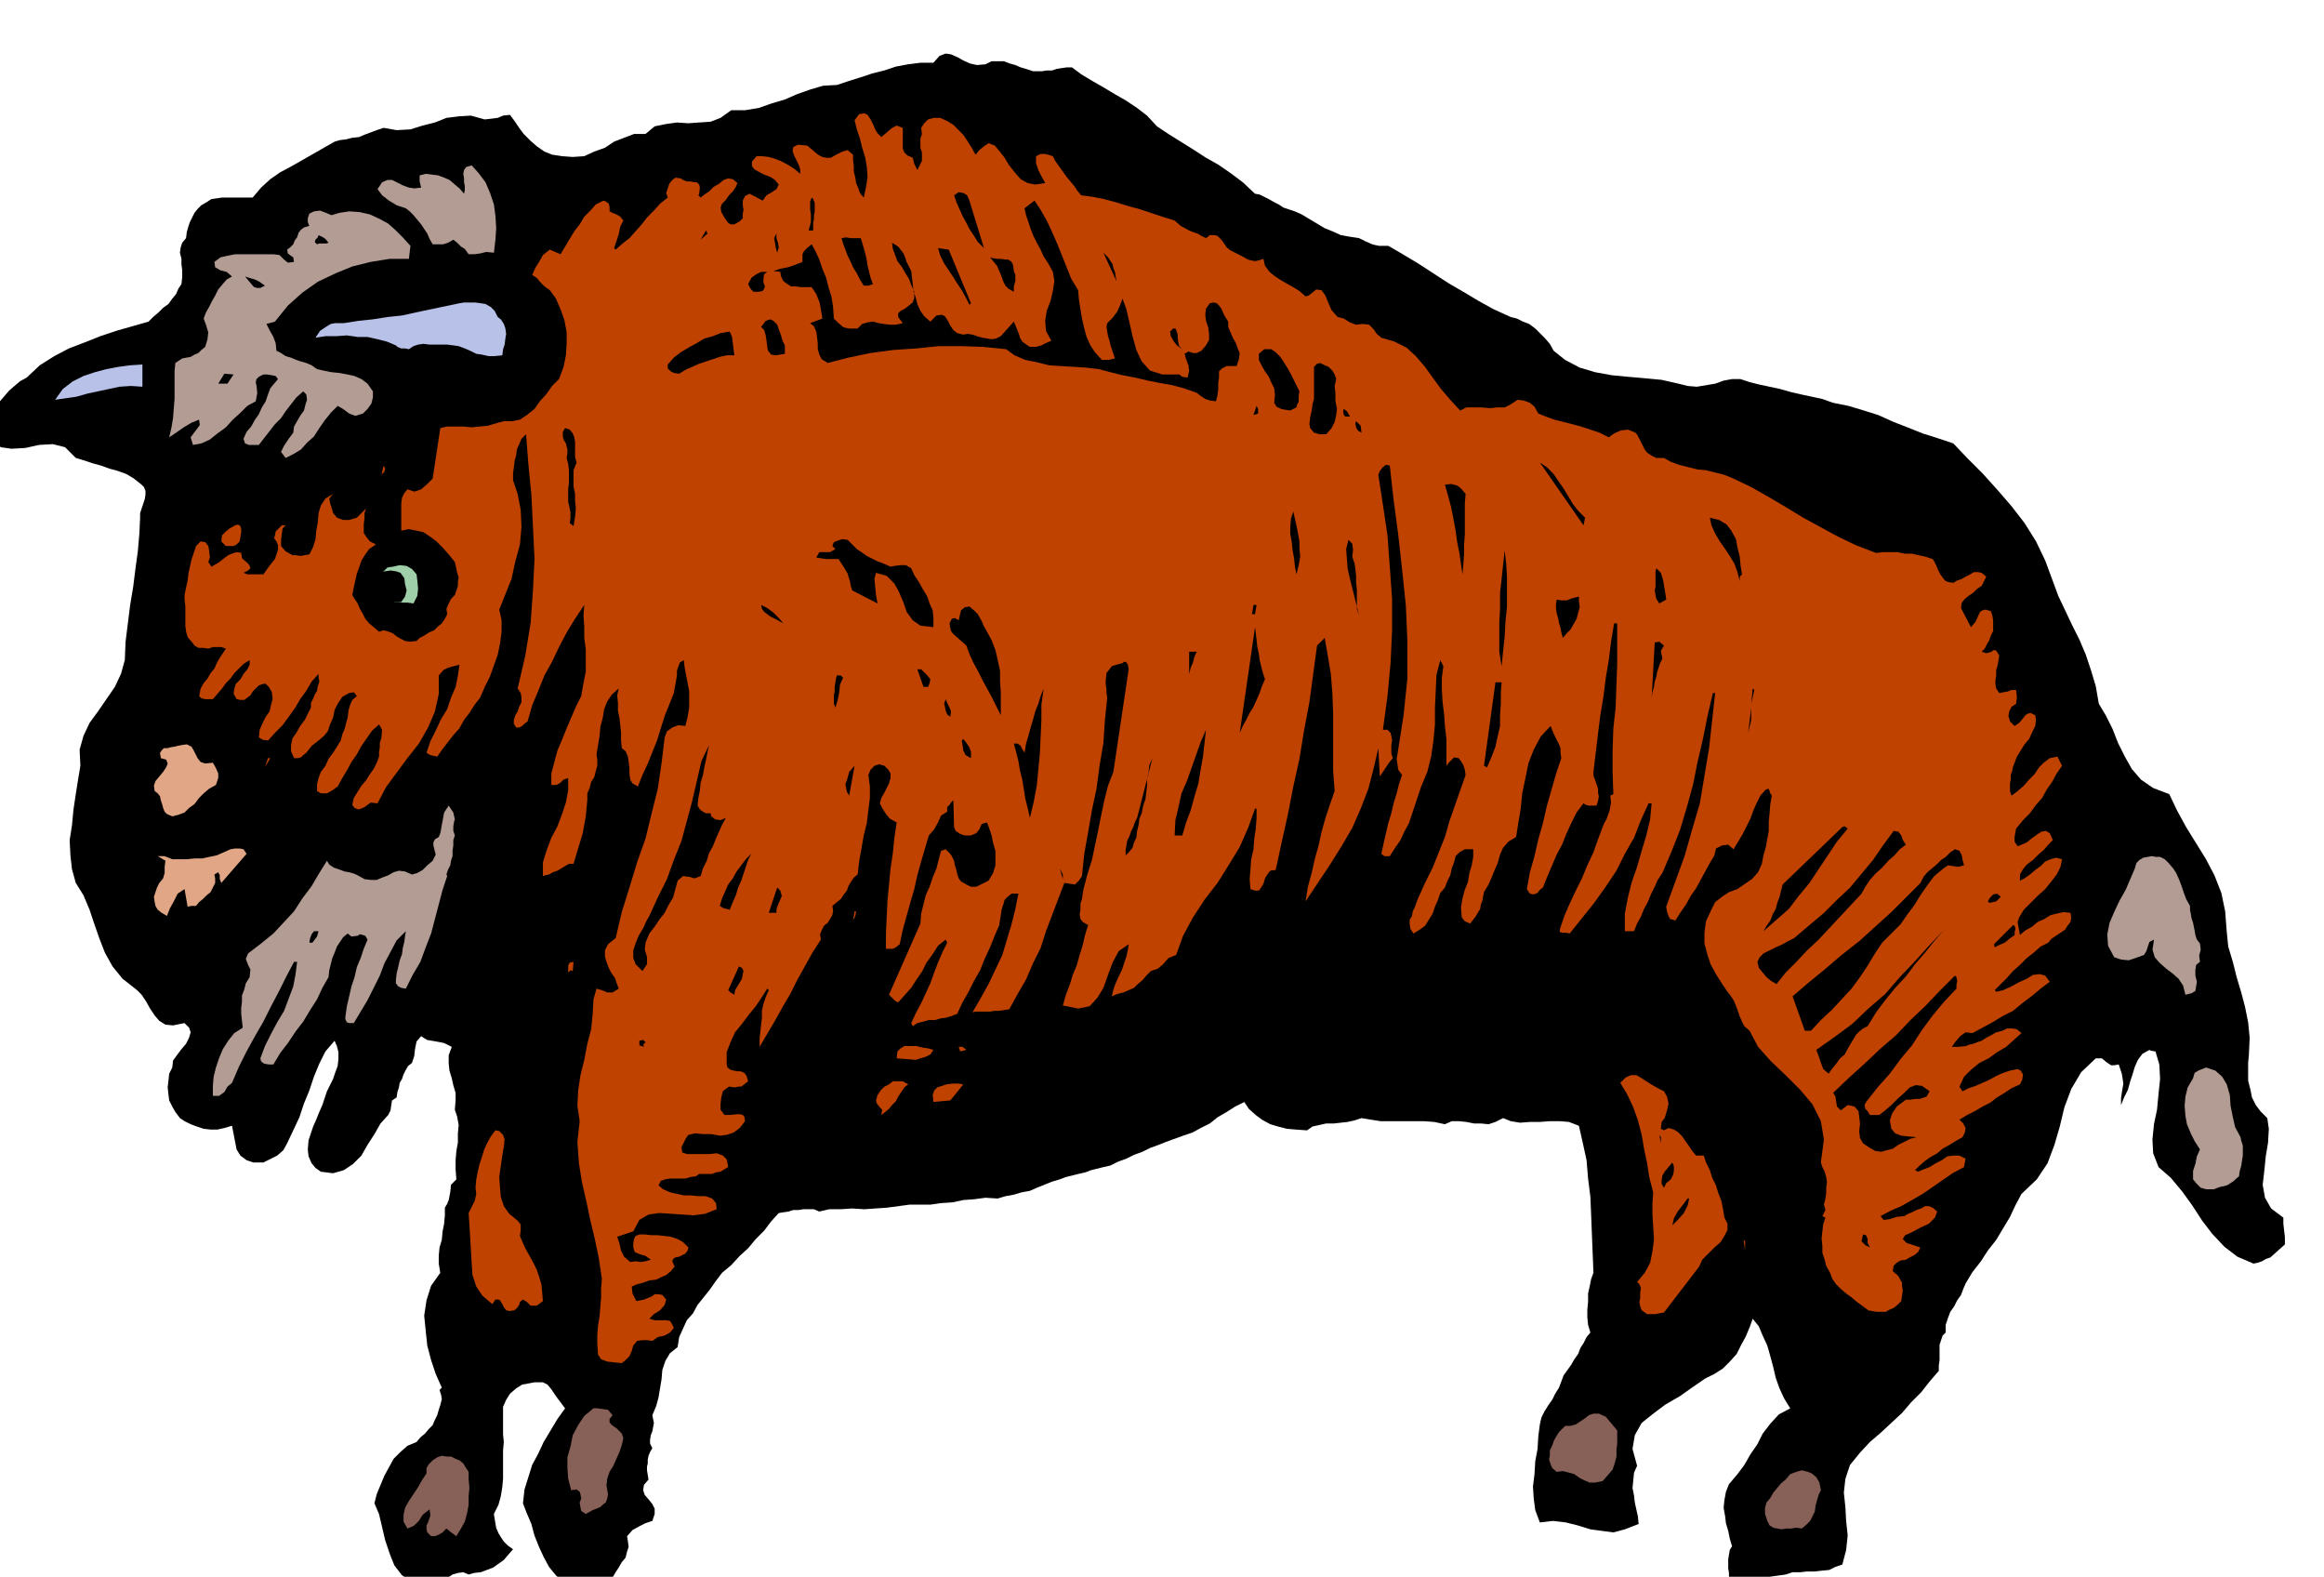 <svg xmlns="http://www.w3.org/2000/svg" fill-rule="evenodd" height="332.673" preserveAspectRatio="none" stroke-linecap="round" viewBox="0 0 3035 2059" width="490.455"><style>.brush1{fill:#000}.pen1{stroke:none}.brush2{fill:#bf4200}.brush3{fill:#b39c94}.brush4{fill:#b8c2e8}.brush6{fill:#e0a685}</style><path class="pen1 brush1" d="M1349 93h12l6-1h7l6-2 6-1 7-1h7l12 9 15 9 14 8 15 9 14 8 15 10 13 10 13 14 15 10 16 10 16 10 17 11 16 9 16 11 16 12 16 15 6 1 6 3 6 3 7 4 6 3 6 4 6 2 9 3 9 4 10 6 10 6 10 6 10 4 11 5 11 2 13 2 8 4 9 4 4 1 5 1h12l19 11 20 12 20 13 20 13 19 11 20 12 20 11 22 10 8 2 8 4 8 3 8 6 6 6 7 7 6 7 5 9 15 12 19 10 20 6 22 4 21 2 23 2 21 2 22 5 12 3 12 1 12-2 12-2 11-4 11-2h11l12 4 12 3 14 3 14 3 14 4 13 3 14 3 14 3 14 5 20 4 20 6 19 6 20 9 18 7 20 8 19 6 21 7 18 19 20 20 19 21 19 22 17 22 15 24 12 25 10 27 7 19 9 19 9 19 10 20 8 19 7 21 6 20 4 23 9 15 9 18 7 18 9 18 9 16 12 14 16 11 21 8 10 21 12 22 13 21 13 21 11 21 9 23 5 24 2 26 2 20 6 20 5 20 6 20 5 19 4 20 2 20-1 22-1 11v23l3 12 2 10 5 10 6 8 9 9 2 14-1 18-3 18-2 20-2 17 3 17 8 14 16 12v8l1 9 1 8v10l-9 8-10 9-6 2-5 3-6 2-5 1-21-9-17-13-16-17-13-17-13-20-13-18-15-18-16-14-7-18-1-18 2-20 4-19 2-21 2-19-1-19-5-17-6-1-2-1-9 5-6 8-4 9-3 10-3 9-3 11-5 10-4 10v-9l1-7 1-6 1-6-1-7-1-6-2-6-2-6-6 1h-4l-3-2-3-2-6-5h-8l-19 18-13 22-9 24-6 25-7 24-9 24-14 21-20 19-8 15-7 15-9 15-9 15-11 14-9 14-11 14-9 15-3 7-3 8-5 7-4 8-5 7-3 8-3 9v10l-4 4-2 6-2 6v20l-1 7v7l-12 14-11 14-13 13-12 14-14 13-14 13-14 12-13 14-13 16-6 18-2 18 2 19 1 18 2 19-2 19-5 19-9 3-8 4-10 1-9 1h-10l-9 1h-10l-9 3-72 10-2-6v-6l-1-6v-12l1-6 1-6 3-5-3-10-2-10-3-10-1-9-2-11 1-10 2-11 4-10 11-13 9-12 8-14 9-13 7-14 10-13 11-12 15-8-8-13-6-13-5-14-3-13-4-15-4-14-6-13-5-12-8-10-4 11-5 12-6 11-6 12-9 10-9 9-11 7-12 6-16 11-17 12-19 11-16 12-15 12-9 16-3 18 6 22-4 9-1 10-1 10 2 10 1 9 2 9 2 9 1 10-18 7-15 4-15-2-15-2-16-5-16-4-17-2-17 2-6-16-2-15-1-16 2-16 1-17 3-16 1-17 2-15 2-9 4-8 5-8 5-7 4-8 5-8 3-8 3-8 5-7 5-7 4-7 5-7 3-8 4-6 4-8 5-6-3-10-1-10v-10l1-10v-11l2-9 2-10 3-8-1-25-1-25-1-25-1-24-3-24-2-24-5-23-5-22-13-5-12-1h-13l-13 1h-13l-13 1-12-2-10-4-10 5-9 3-10-1h-9l-10-2-10-1h-9l-9 4-14-3-14-1h-56l-13-2-12-2-9 3-9 2-9 1-9 1h-10l-9 2-9 2-7 5-14-1-12-1-12-3-10-3-11-6-8-6-9-8-6-9-12 6-11 7-12 7-10 8-12 6-11 6-12 4-11 4-11 4-10 4-11 4-10 5-11 4-10 5-11 4-10 5-9 2-8 2-8 2-8 3-9 2-8 2-8 2-8 3-10 3-10 4-10 4-9 4-11 2-10 3-11 2-10 3-16-1-15 2-14 1-14 3-15 1-14 2h-27l-15 2-15 2-15 1-14 1-16-1-15 1h-15l-13 3-7-3h-14l-6 1h-7l-6 2-7 1-6 1-10 11-9 12-11 11-10 12-11 10-11 12-12 10-9 12-7 10-8 10-8 10-6 11-8 9-5 11-5 11-2 13-10 8-6 10-4 12-1 12-2 12-2 12-3 11-5 12 2 10-2 11-2 5-1 6v5l3 6-3 5-2 5-1 5v5l-1 4v5l1 6 1 6-6 7-1 7 2 6 6 7 4 5 3 6v7l-3 9-9 3-8 4-9 5-7 8 1 6 1 8-2 6-2 8-5 6-4 7-4 6-4 7-8 4-7 4-8 2-8 3h-17l-8-2-6-3-12-11-9-11-7-13-6-13-6-15-4-15-6-14-5-13 2-18 5-16 5-16 8-15 7-15 9-15 9-15 10-14-6-8-6-8-6-9-5-6-6-3h-11l-5 1-11 2-8 5-8 7-5 8-4 9v36l1 10-1 11v37l-1 11-2 12-3 11-6 12 1 6 1 6 1 6 3 7 3 5 4 6 5 5 7 5-6 7-6 7-7 5-7 5-8 3-8 3-9 1-7 2-7-3-7 1-7 2-6 4-7 3-6 4-7 2-6 3-20-6-14-9-10-13-6-15-6-18-4-17-4-17-6-14 3-12 5-12 5-12 6-11 6-11 9-9 9-8 12-5 5-6 6-5 5-6 5-5 3-7 3-6 2-7 2-6 2-8-1-6-2-6 3-3-8-18-6-18-5-19-2-19-2-20 3-20 6-19 12-17-2-12v-10l1-11 3-10 1-11 2-10 1-11v-10l3-5 2-5 1-5 1-5 1-10 7-7-1-13v-12l1-12 2-11v-12l1-11-2-11-3-9 1-12v-10l-3-10-2-9-3-10-1-9v-11l4-11-10-5-10-2-6-1-6-1-5-3-3-2-6 7-2 10-1 9-3 9-5 4-3 5-3 6-2 6-3 5-1 6-2 6-1 7-6 4-1 6-1 7-3 6-10 11-8 14-9 14-8 14-11 11-12 8-14 4-16-2-7-5-5-6-4-9-1-9 1-12 3-9 3-9 4-9 4-10 4-9 3-9 3-9 4-8 4-8 3-9 3-8 1-9v-9l-2-8-3-7-12 14-8 16-7 17-6 18-7 17-6 18-8 17-8 17-5 9-8 7-10 5-8 4h-13l-6-2-3-1-8-6-5-8-6-31-10 3-9 2h-9l-9-1-9-3-8-3-8-4-6-4-6-8-4-7-4-8-1-8-1-9 1-9 1-9 4-8 1-9 5-7 6-8 6-7 4-8 2-7-2-6-6-6-15 3-10-1-8-5-6-7-6-9-5-9-6-9-6-6-19-15-13-16-10-18-7-18-7-20-6-18-8-19-10-16-5-18-2-18-1-20 3-19 2-21 3-20 3-19 3-18-1-21 5-18 8-17 11-15 11-16 11-16 8-17 5-18 1-24 3-24 3-24 4-24 3-24 3-22 2-23 1-21v-6l2-6 2-6 2-6 1-6v-5l-2-5-3-3-10-8-10-6-11-4-11-3-11-4-11-3-12-4-10-3-14-14-16-4-18 1-18 4-18 1-14-2-10-11-3-23 3-9 4-9 5-8 6-7 6-7 7-6 7-6 9-5 17-16 19-12 19-10 21-8 20-8 21-7 21-6 21-6 6-6 7-6 6-6 7-5 5-7 5-6 3-7 4-6 1-9v-9l-1-8v-7l-2-8 1-7 2-6 5-6 1-8 2-7 2-6 3-6 3-6 4-5 5-5 7-4 6-4 7-1 7-1h40l11-13 12-11 13-9 15-8 14-8 14-8 14-8 14-8 7-2 8-1 8-2 9-1 7-3 8-3 8-3 9-3 17 3 18-1 16-5 16-4 15-6 16-2 16-1 18 5 9-1 8-1 7-3 9-1 6 8 6 9 6 8 9 9 8 7 10 7 10 4 13 2 14 1 15-1 13-6 14-5 12-8 13-5 13-5h15l12-10 15-3 14-2 15 1 14-1 15-1 13-5 14-10h18l18-3 17-6 17-5 16-7 17-6 17-5 18-1 15-5 16-5 15-5 16-4 15-5 16-3 16-2h17l8-9 8-3 7 1 9 4 7 4 9 4 9 2 11-1 8-4h16l8 3 7 2 7 3 7 2 9 3z"/><path class="pen1 brush2" d="m1151 179 7-6 7-6 6-3 8 3v27l2 5 4 4 7 3 2 8 4 8 3-6 3-6v-11l-2-6v-12l2-6-1-8 4-6 5-5 7-2h9l9 4 8 5 7 7 6 6 6 9 5 8 5 9 5-6 6-5 6-4 8 3 6 7 7 9 6 10 8 10 7 8 9 5 10 2 13-2-5-9-4-8-3-9v-9l6-3h5l5 1 6 2 3 6 5 7 5 7 5 7 5 6 5 6 4 6 5 6 15 2 15 3 15 4 16 5 15 4 15 5 15 5 16 5 8 7 11 6 5 2 6 2 5 3 6 3 5-4h6l4 1 5 5 3 4 4 6 5 4 6 3 8 4 9 5 4 1 5 1 5-1 6-2 2 9 6 8 6 5 9 6 7 4 9 5 8 5 8 7 4-1 5-4 5-4 7 1 5 7 4 10 4 9 8 9 8 2 8 5 8 3 9-1 8 1 6 6 4 6 6 5 17 5 16 8 12 11 12 14 10 14 11 15 12 14 13 14 8-4h20l11 1 9-1h10l8-4 9-6 8 1 8 3 6 5 5 9 10 4 11 4 12 3 12 3 11 3 12 4 12 4 12 6 7-5 9-4 9-1 10 4 3 4 3 6 3 6 3 6 3 4 6 4 6 3h10l9 5 11 4 12 3 12 3 11 1 12 3 12 3 12 5 23 11 23 13 22 13 23 14 22 12 24 13 23 11 26 10 9-1h19l10 2h9l9 2 9 2 9 3 2 3 3 6 2 5 3 6 3 4 3 4 4 2 7 1 5-3 6-2 5-3 6-3 5-3h5l5 1 6 5-3 6-3 6-6 4-5 5-6 4-5 4-4 5-1 7 13 25 6-7 4-9 2-4 3-2 4-1 7 2 2 6 1 6v14l-3 6-2 6-3 5-3 6-4 4 6 2 7-2 2-2h3l2 2 3 5-1 6-1 6-2 7v7l-1 6v6l1 5 4 6 5-1 6-1 5-2h6l1 9-1 9-6 4-3 6-1 6 2 7 6 6 6-4 5-6 3-4 3-2 4-1 6 3 1 6-1 8-4 8-4 9-6 7-5 8-5 8-3 8-2 5-1 5-2 6v6l-1 5v10l2 6 8-6 8-7 7-8 7-7 6-9 6-6 8-6 10-2 6 12-7 10-6 11-7 10-6 11-8 9-8 11-9 9-9 11-1 5-1 6v6l4 6 5-2 7-3 6-5 7-5 6-4 6-1 5 3 4 9-6 6-6 7-7 6-7 7-8 6-5 6-4 7v8l6-3 7-5 7-6 7-5 6-6 7-3 7-2 8 2-2 10-5 10-7 9-8 10-10 9-9 9-9 9-6 10-2 6 1 6 1 5 1 6 7-6 9-5 7-6 9-4 8-5 8-2 9-2 9 1 1 6-1 6-4 5-3 5-6 4-6 4-6 4-4 5-10 5-9 8-9 7-9 9-9 8-8 9-8 8-8 8 2 2 9-2 11-5 9-5 11-5 8-5 9-1 7 2 6 8-12 9-12 10-12 9-12 10-14 7-13 8-13 7-13 7-9-1-7 5-6 7-5 7h8l10-1 5-2 5-1 5-2 6-2 6-4 6-3 7-4 8-2 6-3h7l6 1 6 5-10 9-10 9-12 7-11 8-12 6-11 9-9 9-6 13 4 6 8-4 9-3 9-4 9-4 9-5 9-4 9-3 10-2 4 2 3 5-1 7-3 6-11 5-9 6-10 6-9 7-10 5-10 6-10 5-10 6 5 5 3 6-1 6-3 6-9 5-8 5-9 5-7 6-9 5-7 5-7 6-6 6 4 2 7-3 8-3 8-5 8-4 7-5 8-1h8l8 4-2 11-15 8-13 9-13 9-13 9-14 8-14 8-14 6-13 7 4 5 8-1 9-3 10-1 5-3 5-2 6-3 6-2 5-3h5l5 2 6 5-3 8-8 8-11 5-11 6-9 4-3 5 5 5 18 6-3 6-5 4-6 3-5 3-7 1-5 3-4 4-1 7 7 6 5 9v4l1 6-1 7-1 7-5 5-5 4-5 2-5 3h-12l-6-1-5-1-8-6-7-5-7-6-7-5-7-6-6-6-5-7-3-8-5-9-2-8-3-9v-9l-1-10 1-9 1-9 3-9-4-2 4-8-2-7 2-8 1-7v-7l1-7-1-7-2-7-3-6-2-6 4-30-4-24-11-22-16-19-19-19-19-18-17-19-11-21-7-6-3-6-3-7-2-6-3-8-3-7-4-6-4-5-8-12-7-11-7-13-4-12-4-15v-14l2-15 7-15 5-10 9-7 9-6 11-4 10-7 9-6 8-9 5-11 2-11 3-10 2-11 2-11v-12l1-11 1-12 2-11-2-3-1-3-1-3-4 1-7 8-5 10-4 9-4 11-5 10-5 10-6 10-6 10-7-6-8 1-8 4-2 9-6 10-6 11-6 11-6 11-7 10-6 11-7 10-7 11-7-2-2-4-2-6-1-6 12-33 12-33 10-35 10-34 6-36 6-36 4-36 4-36h-3l-7 30-6 30-7 30-6 30-8 29-9 30-11 28-12 28-6 9-4 9-5 10-4 10-5 9-4 10-5 9-4 10h-12v-23l4-21 5-20 7-20 6-21 6-20 5-21 2-21h-4l-10 22-9 23-12 21-11 22-14 21-15 21-16 20-16 20-5-1h-5l-3-1v-3l6-18 7-16 8-17 8-16 7-17 8-17 6-17 6-16 2-5 3-5 2-6 2-5 2-11-1-9 4-2-1-29v-28l1-29 3-27 1-29 1-28v-53h-4l-4 24-3 24-4 24-3 24-4 24-3 24-3 25-3 25v5l2 5 2 6 2 6v5l1 5-1 6-2 6h-10l-4-1-3-2-9 12-7 14-6 13-6 15-7 13-6 14-6 14-6 15-4 3-3 4-5 2-5-1-4-6 4-22 6-21 5-22 6-21 5-22 6-21 6-21 7-21-1-7v-6l-2-5-2-4-5-10-4-10-13 14-9 17-7 18-4 20-4 19-2 20-3 18-3 19-10 6-7 8-4 9-3 11-4 9-4 10-4 9-6 10-1 5-1 6-2 5-1 6-6 10-7 9-7-3-4-5-1-13 2-12 3-11 4-10 2-12 3-10 2-11v-10h-11l-7 4-5 5-2 8-3 8-2 9-4 8-3 8-6 7-3 9-4 9-3 9-5 8-5 8-7 5-8 5-4-6-1-6v-6l3-5 1-6 3-6 2-6 2-5 9-20 10-20 8-20 8-20 6-21 7-20 7-20 7-20-1-7-2-6-3-5-3-4-6-1-3 3-4 4-3 4v-35l-2-17-1-15-2-16-1-16v-16l2-15-4-8-5 19-1 21-1 22v22l-2 21-3 21-5 20-8 19-4 12-4 12-4 12-4 12-6 11-5 11-7 10-7 11h-7l-4-3 3-14 3-13 3-13 4-13 3-13 4-13 3-12 4-12-5-7-1-7-1-7 1-6 8-51 5-48v-49l-2-46-5-48-5-45-6-45-5-45-5-1-4 3-4 5-2 5 6 39 6 40 3 41 3 42v41l-2 43-4 43-6 44h6l4 4 1 4 1 6-1 6v11l2 6-5 6-4 6-4 6-4 6-2-37-6 26-7 27-10 26-11 25-14 24-15 24-16 24-16 24 3-19 5-18 4-18 5-18 4-18 5-18 6-18 6-17-2-26v-76l-1-26-2-25-4-24-4-23-10 10-5 37-5 37-7 37-6 37-8 36-7 36-8 36-8 37-7 1-4 5-3 5-2 7-3 5-3 4h-5l-6-2-1-13 1-13 1-13 3-13 1-14 2-13 1-14v-12h-2l-9 25-11 25-14 23-15 24-17 22-15 23-13 24-9 25-10 4-7 8-7 6-9 3-6 6-5 6-6 5-5 5-7 3-7 3-8 2-7 3 2-9 3-8 4-9 4-8 3-9 3-9 2-9 1-7-13 9-8 15-6 16-6 17-8 13-10 11-15 3-20-4 4-14 5-13 4-13 5-12 4-14 4-13 3-13 4-13-7-4-3-4-1-6 1-6v-8l2-6 1-7 1-6 5-19 6-19 4-19 4-19 4-20 4-19 5-20 7-18 20-134-1-6-2-3-3-1-2 2-8 2-6 2-7 9-1 10v5l1 6v5l1 6-3 29-2 30-5 30-4 30-6 28-5 29-5 28-3 29-4 6-5 5-14-2-8 21-8 21-8 21-7 22-10 20-9 21-11 19-11 20-7 1-6 1h-6l-6 1h-19l-4 1 11-19 10-18 9-19 9-19 6-20 6-20 5-20 4-20h-9l-5 4-4 4-2 7-2 6-1 7-1 6-1 7-6 14-6 15-7 15-6 15-8 14-7 14-8 14-7 15-8 3-7 2-7 1-7 2h-8l-7 2-8 2-6 4-2-4 6-13 7-13 6-13 6-13 5-14 5-13 6-14 6-12-2-4-10 8-7 11-8 11-6 12-7 10-7 11-9 10-8 9-4-2-3-3-3-3-2-2 41-93 1-13 3-12 3-12 5-11 4-12 5-12 3-12 3-11 6-2 6 6 2 3 3 6 1 6 2 6 1 5 2 6 3 4 7 4 6 3h7l8-4 8-4 6-10 3-10v-19l-3-10-2-10-3-9-3-8-7 2-3 7-4 5-7 3h-8l-6-2-6-4-2-5-1-35-3 3-2 3-3 3v6l-8 5-4 9-5 9-7 8-5 17-5 17-5 18-4 18-5 17-5 18-5 18-4 19-5 4-4 2h-9v-21l1-21 1-21 2-21 2-21 3-20 2-20 3-20-9-5-5-6-5-8-3-6 2-7 4-7 3-6 3-6 2-7v-6l-3-5-5-5-7-2-6 2-5 5-3 7 2 15v15l-2 16-2 17-4 16-3 17-3 17-2 17-5 4-4 6-3 5-2 6-4 5-4 6-5 4-6 5 1 6-1 6-3 5-3 5-5 4-3 6-2 5 1 7-11 17-10 18-10 18-9 18-10 17-10 18-10 17-10 17v-11l1-9 1-9 1-9v-9l2-9 3-9 4-9-2-2-7 11-8 12-9 11-9 12-9 11-6 13-5 13v16l1 4 4 3 4 1 5 1h4l5 2 3 4 2 7-5 4-4 3h-4l-4 1-8-1-8 6-2 8-1 8v8l5 7h7l10-1h3l4 1 2 2 1 6-7 9-8 6-9 3-9 1-11-2h-11l-10-1-9 2-3 4-3 6-3 6 1 7 6 2h30l9-1 8 3 5 5 2 10-5 3-5 3-6 1-5 2h-17l-4 3-7 1-7 2h-20l-6 1-6 2-3 6 6 5 9 4 9 2 9 2h9l10 1h9l9 3 5 6 1 8-15 6-15 2-15-1-15-1-15-1-14 2-12 7-8 15-21 7 3 9 2 9 4 8 8 7 7-1 7 1 6-1 7-2-7-5-7-2-7-3-2-6v-6l1-5 2-4 5-2h7l9 1h8l9 1 8 1 9 3 7 4 7 7-1 4-3 4-4 2-4 2-5 1-3 2-1 3 3 7-5 6-6 5-7 3-6 3-9 1-8 3-8 2-7 3 1 9 5 10 10-2 10-4 4-3h5l5 1 5 6-2 7-6 7-8 5-6 6 7 2h15l5 1 2 3 3 6-5 6-7 4-9 2-7 5-7-1h-6l-7 1-5 6-2 7-3 7-5 5-5 4-10-1-9-1-8-3-4-6-1-14v-12l1-12 2-12 1-13 1-12v-12l1-12-4-27-5-24-6-25-5-24-6-26-4-25-2-28 3-27-3-20 1-20 3-20 5-20 4-21 5-19 2-20 1-19 4-14 7 2 7 3h7l8-5-3-8-2-6-5-7-3-6-3-8-2-7v-8l4-8 10-8 8-34 10-32 10-33 11-31 8-33 8-32 5-34 4-33 3-8 7-5 8-3 9 1 3-12 2-12v-21l-2-11-2-10-2-11-1-9-5 3-2 5-2 6v6l-1 6-1 6-1 5-1 6-6 15-6 15-5 16-5 16-6 15-6 15-7 15-6 15-7-4-3-5-1-8v-7l-1-8-1-7-3-7-5-4-1-11v-10l-1-9-1-9-2-10v-10l-1-10 2-9-9 8-6 9-4 10-2 12-3 11-1 12-2 12-2 12 1 7v8l-2 7-2 8-4 6-2 8-3 7v9l-1 10-1 11-2 11-2 11-3 10-3 10-3 10-3 10h-6l-5 3-5 3-5 3-6 2-5 3-5 1-3 1v-18l5-16 6-16 8-15 6-16 5-15 3-16v-16l-6 2-4 4-5 3h-7v-15l4-15 4-15 6-14 6-15 6-14 6-14 7-14 3-17 3-15v-29l-2-15v-15l-1-14 1-14-12 18-11 18-10 19-9 19-10 18-8 20-8 19-6 21-4 3-3 3-4 2h-4l-3-5v-5l2-6 3-5 2-6 3-6v-6l-1-6-4-6 10-43 7-43 3-42 2-41-2-42-2-41-4-41-3-39-6 6-3 7-3 7-1 8-2 7-1 9-1 7v9l6 18 4 21 1 22-2 23-6 22-5 23-8 20-8 20 3 14v15l-2 15-3 15-5 14-5 14-7 14-6 14-7 9-7 11-7 9-6 11-8 9-7 9-7 9-7 10-9-2-5-3 5-15 7-14 7-15 8-13 5-15 6-14 3-15 2-14-8 2-7 2-6 3-6 7v24l-5 23-9 21-12 21-15 19-14 19-14 19-11 21-9-1-8 6-5 2-3 1-5-2-3-4 2-9 5-8 5-8 6-7 5-8 5-7 4-8 3-8v-6l1-6v-6l2-6 1-11-4-7-9 8-7 10-7 10-6 11-7 10-6 11-6 10-6 11-7 5-7 4h-8l-5-3v-9l2-8 3-8 6-8 4-9 6-8 5-8 5-8 2-8 3-7 2-8 2-7 1-9 2-7 3-7 6-5-4-5-6 1-9 5-6 9-4 8-2 10-4 9-3 9-5 6-7 6-9 7-7 9-4 3-3 3-4 1h-5l-4-9v-8l2-9 5-7 5-9 6-8 4-8 4-8v-6l3-6 2-5 3-5 1-6 2-6-1-5v-5l-9 10-7 12-8 11-7 12-8 11-8 11-10 10-9 10-7-1-5-3 1-10 4-9 4-8 5-7 2-9 2-7-1-9-4-7-4-4h-3l-6 2-4 4-4 4-3 5-4 3-4 3h-5l-5-1-4-7 1-7 2-6 6-6 4-7 5-6 3-6v-6l-8 5-6 6-6 6-5 7-6 6-5 7-6 7-6 7h-10l-5-1-3-3 2-10 4-7 5-6 4-7 5-6 3-7 4-7 4-6 4-6-6-2h-11l-6 2-7-1h-6l-5-3-3-4-6-7-2-7-1-8v-25l-1-9v-6l2-10 2-9 1-9 2-9 2-9 3-9 3-9 6-6 6 1 4 5 1 6 1 9-2 6 4 6 9-5 9-7 4-3 5-2 6-2 6 1 1 7 8 7 2 3 1 3-3 3-6 3 5 2h21l7-10 8-10 2-6 2-6v-6l-2-5-3-4 1-4 1-5 3-3 5-5h5l-4 4-1 7-1 8v8l6 7 9 5h4l6 1 6-1 6-1 5-10 3-10 1-11 2-11 1-12 3-10 6-9 10-6-5 6 1 6 2 6 2 7 5 6 8 3h8l10-3 12-12-2 6v7l-1 7v12l4 6 4 5 8 4-9 6-5 7-5 8-3 9-3 8-2 9-2 9-2 10 3 5 4 6 3 7 4 7 3 6 5 6 6 5 7 6 6-2 7 2 5 2 5 4 5 3 6 3 6 1 9-1 4-4 6-3 6-4 7-3 5-5 5-4 4-6 3-6-1-7 3-7 3-6 5-5 2-6 2-6v-6l1-5-2-6-1-5-1-5-1-4-8-10-8-9-8-8-8-6-9-6-9-2-10-2-10 2v-36l1-7 3-6 4-5 9 3 9-3 8-7 7-7 10-66 9-2h21l11 1 10-1 11-1 10-3 11-3h11l10-2 9-6 10-8 7-10 9-10 7-10 9-9 6-16 3-15 1-15v-15l-3-16-5-14-6-14-8-11-7-5-5-5-5-6-6-4 4-9 5-8 5-9 9-7 14 6 6-10 6-10 6-10 7-9 6-10 8-8 7-8 10-5 3 1 4 3 1 4v6l4 2 5 2 5 3 4 5-4 8-2 10-3 9-3 9 2 2 9-8 9-7 8-9 8-9 7-9 9-9 8-9 10-8-2-6 2-6 2-6 4-5 4-3 7 1 3 2 5 2h5l5 1h3l3 3 1 4-1 8-1 2 3 3 5-4 6-4 6-6 7-4 6-5 6-2 6 1 6 5-2 5-4 6-5 5-4 6-5 5-2 5 1 6 4 7 2 3 3 4 3 2h5l7-4 4-4v-6l1-5-1-6v-6l3-6 6-3 17 9 5-7 7-4 6-4 3-6-5-6-6-4-8-3-6-3-7-4-3-4v-6l6-7h8l8 1 7 2 8 3 6 3 7 4 6 4 7 6v-6l-2-6-3-6-3-6-2-6 1-5 6-3 12 1 6 5 7 6 3 2 4 2 5 1h6l7-4 8-4 7-2 7 6v7l1 8v7l2 8 1 7 3 7 2 6 5 6 3-14 2-13-1-13-2-12-4-13-3-12-4-12-3-12 6-8 7-1 4 2 4 6 3 6 3 7 3 5 5 5z"/><path class="pen1 brush3" d="m645 330-10-1-8 2-8 1h-7l-5-7-5-3-5-5-5-4-7 4-6 2h-14l-4-7-3-7-4-6-4-6-5-6-5-6-5-5-5-4-6-2-6-2-5-3-5-3-9-7-6-8 6-9 7-3h6l8 4 6 3 8 3 7 1 9-1-2-8v-8l8-2 8 1 8 1 8 3 7 3 7 6 6 5 6 7 1-5v-5l-1-5v-5l-1-6 1-5 3-4 7-2 9 10 9 12 6 14 5 15 2 15 1 16-1 15-2 17z"/><path class="pen1 brush1" d="m1285 324-8-8-5-8-6-9-4-8-5-9-4-9-4-9-3-9 6-4 6 1 5 3 3 7 19 62zm-223-29v6h-6l3-11v-10l-1-6v-11l2-5 2 2 2 5v11l-1 5v5l-1 5v4z"/><path class="pen1 brush1" d="m1408 379 1 12 2 13 2 12 3 13 3 11 5 11 6 9 9 10h9l8-2-2-6-2-6-2-6-1-5-2-6-1-6-1-6 1-5 7-7 6-8 4-9 3-8 5 14 4 17 4 18 5 18 7 15 11 12 16 5h22l4 3 7 1 2-9-1-7-3-8-2-7 5-3 6 2h5l6-3 6-7 4-7v-8l-1-8-3-9-1-8 1-8 5-7 5-1 4 1 3 3 3 4 4 9 5 8v7l3 7 3 7 4 7 2 6 3 7-1 8-3 9h-13l-6 3-4 4v8l-1 7v8l-1 8-2 8-8-1-6-2-6-4-5-4-17-6-15-4-17-3-15-3-17-4-16-3-16-4-15-4-17-2-16-1-17-1-15-1-16-4-15-3-14-6-11-8-30-3-29-1h-29l-29 3-30 2-30 4-29 6-27 7-8-5-3-6-2-7v-7l-1-9-1-7-3-7-5-4 16-6-1-6-1-6-1-6-1-4-4-10-6-9h-14l-7-1h-6l-6-4-4-3-3-6-1-6-9-1 9-3 10-2 9-3 10-4v-10l2-4 4-4 6-5 5 9 5 11 4 12 5 12 3 12 4 13 2 13 1 15 5 5 7 6 3 1 5 1h11l6-6 7-2 7-1 8 2 6 1 8 1h8l9-2-6-8v-5l3-3 6-3 5-4 5-4 2-6v-8l-4-9-3-8-5-8-4-7-6-8-3-8-3-8-1-8 8 5 7 9 2 5 2 6 3 6 3 6 1 8 1 9 1 9 3 9 2 8 4 9 5 7 8 7 8-8 7-1 4 2 4 6 3 6 4 6 5 4 8 2 6-1 6 1 6 2 7 2 6 1 6 1 6-1 6-3 17-19 3 7 4 10 1 4 3 5 4 3 6 4h8l7-2 6-3 7-3-7-13-1-13 2-13 5-13 3-13 2-13-2-12-6-11-6-9-4-9-5-9-4-8-4-10-3-9-3-9-2-9 13-10 8 12 8 14 7 15 7 16 6 15 6 15 6 15 9 15z"/><path class="pen1 brush3" d="m443 278 13-2 14 1 13 3 13 6 11 6 10 9 9 9 10 11-2 17h-25l-25 4-24 6-22 9-23 11-20 14-19 17-17 21-11 3 4 8 5 9 3 8 1 10 6 3 6 4 7 2 7 3 6 2 7 2 7 3 7 5 9 2 10 2 10 1 11 2 9 2 9 4 8 6 7 10v8l-2 8-5 7-6 6-10 3-8-3-8-6-7-4-9 9-8 10-7 10-7 11-9 8-8 9-10 6-10 5-6-8 4-8 6-9 6-8 1-8 4-7 4-7 5-7 2-8 2-6-1-7-4-4-9 8-7 9-7 9-6 9-8 8-7 9-7 9-7 9h-13l-5-2-2-6 4-9 6-7 5-9 5-7 4-9 5-8 3-9 3-8 10-12-3-4-5-1-6-1h-5l-6 3-3 3-1 4 1 5 1 9-2 11-11 6-9 9-10 9-9 10-11 8-10 8-11 5-11 2-3-10 6-8 6-8-1-7-10 4-10 6-10 7-9 6 3-13 2-12 1-13 1-12v-36l1-11 9-6 11-2 5-3 5-2 4-4 5-4 3-10 1-9-3-10-3-8 3-8 4-7 4-8 4-7 4-8 5-6 6-7 7-4-7-6-8-2-7-4-1-7 8-6 9-2 10-2h50l8 1 6 6 5 4 8-1-1-6-3-2-4-3-1-5 4-3 4-4 2-5 3-4 2-6 3-4 4-3 7-2-2-5v-5l2-6 6-3 8-1 8 3 7 3 10-3z"/><path class="pen1 brush1" d="m915 313 7-12 2 4-9 8zm100 17-2-7-1-6-1-6 3-6v6l2 6 1 6-2 7zm-586-13-3 1h-9l-3 1-3-3 1-3 3-3 1-3 2 1 4 2 3 2 4 5zm695-6 2 6 2 7 2 7 2 9 1 7 2 8 2 8 3 8-6 2h-6l-5-8-4-8-5-8-3-7-4-8-3-8-3-8-2-7 6-1 6 1h13zm144 85-2 2-5-10-5-9-6-9-5-8-6-9-6-9-5-10-3-10 14 2 29 70zm190-29-17-37 6 6 6 9 1 5 2 5 1 6 1 6zm-134-13 2 5v8l-2 7v7l-7-4-4-4-3-6-2-6-3-7-3-7-5-6-4-5 3 1 6 1h5l6 1h4l4 3 2 4 1 8zm-322 1-4 3-1 6v5l2 5-1 3-2 3-5 1h-7l-3-3-2-3-2-4 2-4 3-5 6-4 6-3h8zm-656 18-6 3h-4l-4-1-2-2-5-6-5-6 6 2 7 2 6 3 7 5z"/><path class="pen1 brush4" d="m650 414 4 3 4 6 2 6 1 7-1 6-1 8-2 6-1 8-10 1h-8l-9-2-7-1-8-4-7-3-8-3-7-1-8-1h-23l-8-1-7 1-6 2-6 4-5-1h-5l-5-2-2-2-12-5-12-3-13-3h-13l-14-2-14 1h-14l-13 2 6-9 9-6 5-3 6-1h11l19-3 19-2 19-3 19-2 18-4 19-4 19-4 19-4 6-1h14l8 1 6 1 7 4 5 5 4 8z"/><path class="pen1 brush1" d="M1025 451v11l-12 2-6-1-4-5-1-5-1-8-1-7-2-7-4-4 6-8 6-2 4 2 5 5 2 6 3 8 2 7 3 6zm519 5-7-5-4-5-4-7-1-6 4-4h3l1 2 2 6v5l1 6 1 4 4 4zm-585 8h-10l-9 2-9 3-9 3-9 3-9 4-9 4-8 5-7-1-4-2-4-4v-5l8-9 9-7 10-6 11-6 10-6 11-3 10-4 12-2 3 7 1 8 1 8 1 8zm738 47-1 6v8l-2 3-1 4-4 2-4 2-7-1-5-1-6-3-3-5 1-10-1-9-4-8-3-7-5-7-4-7-4-8v-8l7-6h9l6 4 6 6 4 6 5 8 4 7 4 8 4 8 4 8z"/><path class="pen1 brush4" d="M186 493v12l-15-1-15 1-14 3-14 3-14 3-14 4-14 2-14 2 10-14 13-10 14-7 15-5 15-4 16-3 15-2 16-1v17z"/><path class="pen1 brush1" d="m1745 495-2 9 1 10v10l2 10-1 8-2 9-4 8-7 8h-9l-7-2-5-6-1-5 1-9 2-9 1-8 2-7v-42l4-4 4-1 6 3 5 2 5 5 3 5 2 6zm-1440-6-4 6-4 6h-12l8-13 12 1zm1338 51-3 1-3 1 4-12 2 4v6zm120 4h-6l-2-2-1-5 1-3 4 3 4 7zm15 21-5-3-2-4-1-5 1-3 6 6 1 9zM753 604l-4 10v21l2 10v9l1 10-1 11-2 12-5-4 1-6v-8l-1-5-2-9v-17l1-7v-17l-1-8-2-8 1-6v-5l-1-4-1-4-3-5-1-4v-6l3-5 6 2 4 5 2 5 1 6v20l2 7zm1317 72-2 10-57-82 9 6 9 9 6 9 7 10 6 10 6 10 7 9 9 9z"/><path class="pen1 brush2" d="m497 625 4-17 2 4-1 4-4 4-1 5z"/><path class="pen1 brush1" d="m1914 645-1 12v41l-1 13v13l-1 13-1 13-2-13-2-14-3-15-2-15-3-16-3-15-4-15-4-14 8-1 8 2 5 4 6 7zm-221 105-2-11-1-10-2-11-1-10-2-11v-9l1-11 3-9 2 9 2 9 2 10 2 11v9l1 11-2 11-3 12zm582 0-3 3v6l-3-12-4-11-6-10-6-9-7-10-6-10-5-11-2-10 12 3 10 6 6 8 6 11 2 11 3 12 1 11 2 12z"/><path class="pen1 brush2" d="m315 695-1 6-1 6-4 4-4 2h-10l-3-3-3-3 1-8 5-5 5-4 7-4 4-1 3 2 1 4v4z"/><path class="pen1 brush1" d="m1163 740 5-1 8-1h7l7 4 4 9 6 9 5 9 6 10 3 9 4 9 1 10v12l-17-2-10-7-8-11-4-12-6-14-6-11-10-10-14-4-2 8 1 11 1 10 2 11-33-17-2-6-1-6-2-6-1-4-6-10-6-9h-16l-7-1-6-1 4-7h14l7-4-4-4 2-5 5-2 6-2 7 1 6 6 6 6 6 4 7 5 6 3 8 4 8 3 9 4zm606-4 1 7 1 9v9l1 9v25l3 9-3-12-3-12-3-12-3-12-3-13-1-13-1-13 3-12 5 5 1 8-1 9 3 9zm192 134-3-19v-38l1-19v-20l2-18 2-19 2-18 2 17 1 18v39l-2 19-1 19-2 19-2 20z"/><path class="pen1" style="fill:#9ecfa8" d="m544 750 1 8 1 11-1 9-5 10-7-1h-6l-7-1h-5l-6-3-5-2-3-4-2-4v-16l1-5v-5l3-3 3-3 7-1 9-2 9 1 7 4 6 7z"/><path class="pen1 brush1" d="m528 755 1 8 2 8-2 8-5 7h-21l-9-4-5-7 1-9 1-8v-5l3-3 3-3 6-1 7-1 7 1 6 2 5 7zm1648 28-9 5-4-6-1-5-1-6 1-5v-19l1-5 6 6 3 10 1 6 1 6 1 6 1 7zm-114-4v6l1 8-2 7-2 8-4 7-4 7-5 5-5 6-2-7-1-6-2-6-1-6-2-7-1-6v-6l1-6 6 1h7l8-3 8-2zm-1039 35-9-5-8-4-4-3-4-3-3-4-1-5 8 4 8 6 7 7 6 7zm614-24h4l-2 12h-4l2-12zm-348 35 6 11 5 13 3 13 3 14v14l1 14v30l-6-12-6-12-6-11-6-11-6-12-6-11-5-11-4-11-9-8-8-7-3-4-1-4-1-6 3-6 4-1 5 3 3-13 5-4 6-1 6 5 5 5 5 9 3 7 4 7zm363 62-4 9-3 9-4 9-4 9-5 8-4 8-5 9-4 9 20-138 1 8 1 9 1 9 2 9 1 8 2 8 2 8 3 9zm519-27-3 6-2 6-2 6-1 6-2 6-1 7-2 7-1 7 4-72 6-1 6 5-4 7 2 10zm-608-9-3 6-2 8-3 7-2 8v-29h10zm-348 36-1 5-2 5h-6l-8-23h5l4 4 4 4 4 5zm-114-2-4 9-1 10-2 10-3 10-2-5v-11l1-5v-6l1-6 1-6 1-3h5l3 3zm860 6-1 14v14l-1 14v15l-3 13-3 14-5 13-6 14-4-2 15-109h8zm-616 177-3-13-3-12-2-13-2-12-3-12-2-12-3-12-3-11h5l4 3 2 4 3 5 2-12 3-10 3-11 3-10 3-11 4-10 3-10 4-10-3 21v21l-1 21-1 22-2 21-2 21-4 21-5 21zm942-149 2-20 2 2-4 18zm-1046 17-4-3-2-5-1-5-1-4 2-6 2 5 3 6 2 5-1 7zm1042 21 4-33v16l-4 17zm-739 134h-10l1-20 4-17 4-18 7-16 6-17 6-17 6-17 7-16-2 17-2 18-3 17-3 18-5 17-5 18-6 16-5 17zm-276-101-7-4-3-6-1-7-1-6 2-2 4 5 4 6 2 6v8z"/><path class="pen1 brush6" d="m278 996 4 7 3 7v6l-3 9-9 5-7 6-6 6-6 8-7 5-6 6-8 3-8 2-7-3-3-3-2-5-1-4-2-6-1-5-3-4-4-3-1-7 2-6 5-6 5-6 4-6 2-5-2-5-7-2-1-7 2-3 3-3h5l3-1 6-1 4-1 5-1 7-1 6 3 3 5 3 6 2 4 4 5 6 2 10-1z"/><path class="pen1 brush1" d="m911 1052 3 5 4 3 4 2h6l1 4 5 4 7 1 7-3-5 9-4 9-4 9-4 10-5 9-3 10-5 10-3 10-8 3-7-2-8-1-7 6-3 11-3 11-6 10-5 10-7 9-6 9-7 9-5 12-1 9 3 10v9l-6 9-9-9-3-8v-10l3-9 4-10 6-10 4-9 4-7 11-24 12-24 9-25 10-25 7-26 7-26 6-26 6-26 10-21-2 9-2 10-2 9-2 11-3 10-1 10-2 10-1 10z"/><path class="pen1 brush2" d="m346 1002 4-12h3l-7 12z"/><path class="pen1 brush1" d="m1491 1062-3 7-1 8-2 8-1 9-3 6-2 7-4 5-5 5v-7l1-6 1-6 3-6 2-6 3-6 2-6 3-6 20-78-4 9-1 9-2 9v9l-1 8-1 9-3 9-2 10zm-382-23-3-5-1-5-1-5 2-5 3-11 7-8-7 39z"/><path class="pen1 brush3" d="m594 1070-1 3-1 6v6l2 6-2 6v7l-1 7v7l-2 6-1 6-3 6-2 6 1 2-6 18-5 19-5 19-5 19-7 18-7 19-10 17-9 18-6-1-4-2-3-4v-4l1-9 2-8 2-9 3-8 1-8 2-8 1-8 1-6-12 12-8 15-8 15-6 16-8 16-8 16-9 15-9 15h-6l-3-1-2-4v-3l2-14 3-13 3-13 4-12 3-13 5-12 4-12 5-12-3-5-3-1-4-1-3 2-8 1-5-4-6 5-4 6-4 6-3 8-3 7-2 8-2 8-1 9-8 14-7 15-9 14-9 15-10 13-10 15-10 13-9 15h-6l-6-1-4-3-1-4 6-16 8-16 8-15 9-15 6-16 6-16 3-16 2-16h-4l-10 19-10 20-10 19-10 20-11 19-11 20-10 20-9 21-6 5-4 7-7 5h-8v-13l1-12 3-12 4-12 5-12 7-11 8-10 11-7-1-9-1-9v-8l1-8v-8l3-8 2-8 5-8 1-10-3-6-3-8 3-7 17-13 16-13 14-15 13-14 11-17 12-16 10-17 10-16 3 5 6 4 6 2 8 3 6 1 7 2 6 3 7 4 8 1h8l7-3 8-3 7-4 7-2 8 1 9 4 7-2 7-4 6-6 7-6 4-8-2-8-1-4v-4l2-4 5-3 2-5 1-5 1-6 1-5 2-11 6-9 6 9 2 9z"/><path class="pen1 brush1" d="m2413 1082-14 17-12 18-12 18-12 18-14 17-13 17-16 14-17 15 4-7 5-7 3-8 4-7 2-8 3-8 2-8 2-8 78-75 3-1 4 3zm76 21-8 6-7 8-8 7-8 9-9 8-7 8-6 9-5 9-14 15-14 15-14 15-14 15-15 14-14 15-14 14-12 15-7-4-6-5-5-6-5-6-2-8 3-6 5-5 8-4 8-4 9-4 7-4 8-4 20-17 19-16 17-17 17-16 15-18 15-18 13-19 14-19 6 1 4 5 2 6 4 6z"/><path class="pen1 brush6" d="m322 1115-33 38-2-5v-5l-2-4-5 3 1 5v6l-3 6-3 6-5 4-5 5-5 4-4 5h-6l-5 1-4-23-9 6-5 10-5 9-4 10-7-4-5-4-3-5-1-5-1-7 2-6 2-6 3-6 5-6 2-7v-8l1-8-10-6h9l10 4h19l10-1h10l9-2 10-2 9-4 9-4 6-1h6l5 1 4 6z"/><path class="pen1 brush1" d="m2565 1130-8 2-6-1-7-1-6 4-12 10-9 12-9 13-8 13-9 12-9 13-12 12-12 12-10 15-9 15-10 15-11 15-13 14-13 14-14 13-13 14h-8l-16-45 21-18 22-18 21-18 23-18 21-19 21-19 19-19 19-19 4-8 5-6 6-5 6-5 6-6 6-4 6-6 6-4 6 2 3 6 1 6 2 7zm-1612 58-8-2-5-3 3-10 4-9 4-9 6-8 5-9 6-8 6-8 7-7-4 8-3 9-3 9-3 9-4 9-3 10-4 9-4 10z"/><path class="pen1 brush3" d="M2860 1183v5l1 5 1 6 2 6 1 5 1 5 1 6 2 6 4 5 1 8-2 8 1 8-5 4-1 7v7l2 8-1 6-1 6-5 3-8 2-3-12-6-9-8-7-8-6-9-8-6-7-3-10 2-13-6 3-2 6-2 6-3 5-11 4-9 3-10-1-9-3-8-15-1-15 3-15 6-14 7-15 8-14 6-14 6-14 2-7 4-4 5-3 6-1 5-1 6 1h5l6 3 5 5 6 7 4 6 4 9 3 8 3 9 3 8 5 9z"/><path class="pen1 brush1" d="m1388 1148-4-14 4 8v6zm-373 36-1 4v4h-10l11-33 4 4 2 7-3 7-3 7zm1598-13-6 6-9 2-2-2 3-5 4-4 5-1 5 4z"/><path class="pen1 brush2" d="m1118 1190-1 6-3 6 2-12h2z"/><path class="pen1 brush1" d="m2631 1221-7 5-6 5-7 3-6 3-1-4 25-25 2 1 1 4-1 4v4zm-92-7-13 15-12 15-13 15-12 16-14 15-13 16-12 16-11 18-6 3-5 4-4 4-3 5-6 10-6 11-6 5-5 7-5 6-5 7-7-6-3-8-3-9-3-8 24-17 23-17 21-20 22-19 19-22 20-21 19-21 19-20zm-2123 2-2 7-6 8h-4l1-6 2-5 3-4h6z"/><path class="pen1 brush2" d="m748 1268-3-1-3 3v-9l2-4 5-1-1 12z"/><path class="pen1 brush1" d="m959 1299-5-3-3-3 14-31 4 2 2 4-1 4-1 6-3 5-3 5-3 5-1 6zm1596-8-16 17-15 18-14 19-13 20-15 18-14 19-16 18-15 19-2 4 1 5 3 3 3 5h12l8-6 8-7 8-8 9-8 7-7 8-3 8 1 10 7-4 7-9 3h-6l-6 1h-6l-4 3-8 6-6 9-3 9 2 11 5 6 8 3 9 1 11 1-8 2-8 4-8 4-7 5-8 2-7 2-8-1-7-4-9-6-4-7-1-9 1-9-1-10-1-7-5-6-9-2-9 7-5-5-1-6-1-7-3-5 20-19 21-19 20-19 21-18 19-20 20-19 19-20 19-19 2 2 1 5-1 5v5zm-1712 70-3 3 1 3-6-2v-6l5-1 3 3z"/><path class="pen1 brush2" d="m1219 1371-4 6-6 3-7 2-6 2-25-2 1-9 4-4 5-3h16l8 2 7 1 7 2zm43 0-8 2-2-6h5l5 4z"/><path class="pen1 brush3" d="m2926 1485 1 5 2 6v13l-1 6-1 7-2 7-1 7-8 7-8 5-9 2-8 3h-10l-7-2-6-6-4-5v-11l3-9 2-10 4-9-7-11-5-10-5-12-2-11-1-13 1-12 3-12 7-12 2-7 5-3 5-2 5-2 12 4 9 8 6 10 4 14 1 14 3 15 3 13 7 13z"/><path class="pen1 brush2" d="m2173 1425 4 7 2 9-2 9-3 10-4 5-1 9 4 2 6-3 7 2 5 3 6 6 4 6 5 7 4 6 5 6h10l3 9 5 10 3 10 5 10 3 10 4 10 2 10 2 12 4 8v8l-4 8-5 8-8 7-8 8-8 8-4 9-46 60-6 1-5 1h-11l-7-5-2-5-1-6 1-5v-7l1-6-2-5-3-3 10-12 7-13 3-15 2-15-1-17-1-16v-15l1-14-5-19-3-19-4-19-3-18-5-19-6-17-8-17-9-15 7-7 7-3h7l7 4 6 4 8 5 7 4 8 4zm-987-9-5 4-4 6-4 6-3 6-5 5-4 5-5 4-5 4 1-7-3-3-4-5-1-4 2-7 4-6 5-5 6-3 5-4h13l7 4zm72 0-4 5-4 5-4 5-5 6-22 2-1-9 2-6 4-4 6-2 6-2 8-1h7l7 1zm-600 81-2 12-2 14-2 14 1 14 1 12 4 12 7 10 11 9 4 5v8l-1 7 3 7 4 9 5 9 5 9 5 10 3 9 3 10 1 10 1 12-8 6h-8l-5-5-5-3-4 3-1 4-2 3-4 4-7 1-4-1-3-4-2-4-3-5-2-1h-4l-4 6-13-11-8-12-5-15-1-15-1-17-1-17-1-17-1-15 4-8 4-8 2-9-1-8 1-11 2-10 2-9 3-9 3-10 4-9 5-9 6-8 5 1 5 5 2 6-1 9z"/><path class="pen1 brush1" d="m2169 1493-2-11 2 3v8zm13 47-6 5-3 6-3-5v-5l1-6 3-5 10-12 2 5v6l-1 5-3 6zm24 25-2 9-5 10-7 8-8 8 2-9 5-9 7-9 6-8h2zm236 64-6-3-5-5 2-9 4 1 2 5v5l3 6z"/><path class="pen1 brush2" d="m2279 1633-2-14 2 2v12z"/><path class="pen1" d="m800 1848-4 5v4l2 3 4 3 3 2 4 4 3 3 2 6-2 9-3 9-4 9-4 9-5 8-3 9-1 9 2 11-1 6-2 5-4 3-3 3-10 4-9 5-6-4-1-5-1-6 2-5-1-6-1-3-4-3-7 1-4-15-1-14v-14l4-14 3-15 7-13 8-12 12-10h5l7 1 7 1 6 7zm1312 20v17l-1 8v9l-2 8-3 9-6 7-7 8-10 2h-7l-7-3-6-3-7-5-7-2-8-2-8 1-6-5-2-5-2-6 1-5v-7l3-6 2-6 2-4 5-8 8-8h7l7-2 6-4 6-4 5-4 6-2h7l9 4 15 18zm-1500 54v9l1 12-1 11v11l-2 11-3 11-5 9-6 10-7-5-6-5-5 5-5 3-5 2h-5l-5-5-1-4v-5l2-4 3-9-1-8-9 7-5 8-3 3-3 3-4 2-5 2-5-9v-9l2-9 5-9 6-9 6-9 5-9 6-9v-7l3-5 5-5 6-4 6-2 6 1h6l6 3 5 2 5 4 3 5 4 6zm1766 24-3 6-2 7-2 7-1 8-3 6-3 6-5 5-6 5-7-1-7 1h-6l-6 1-6-1-5-1-5-3-3-6-3-9v-8l2-7 5-6 4-7 5-6 5-6 6-5 6-7 8-3 7-2 8 2 5 2 6 5 4 7 2 10z" style="fill:#876157"/></svg>

